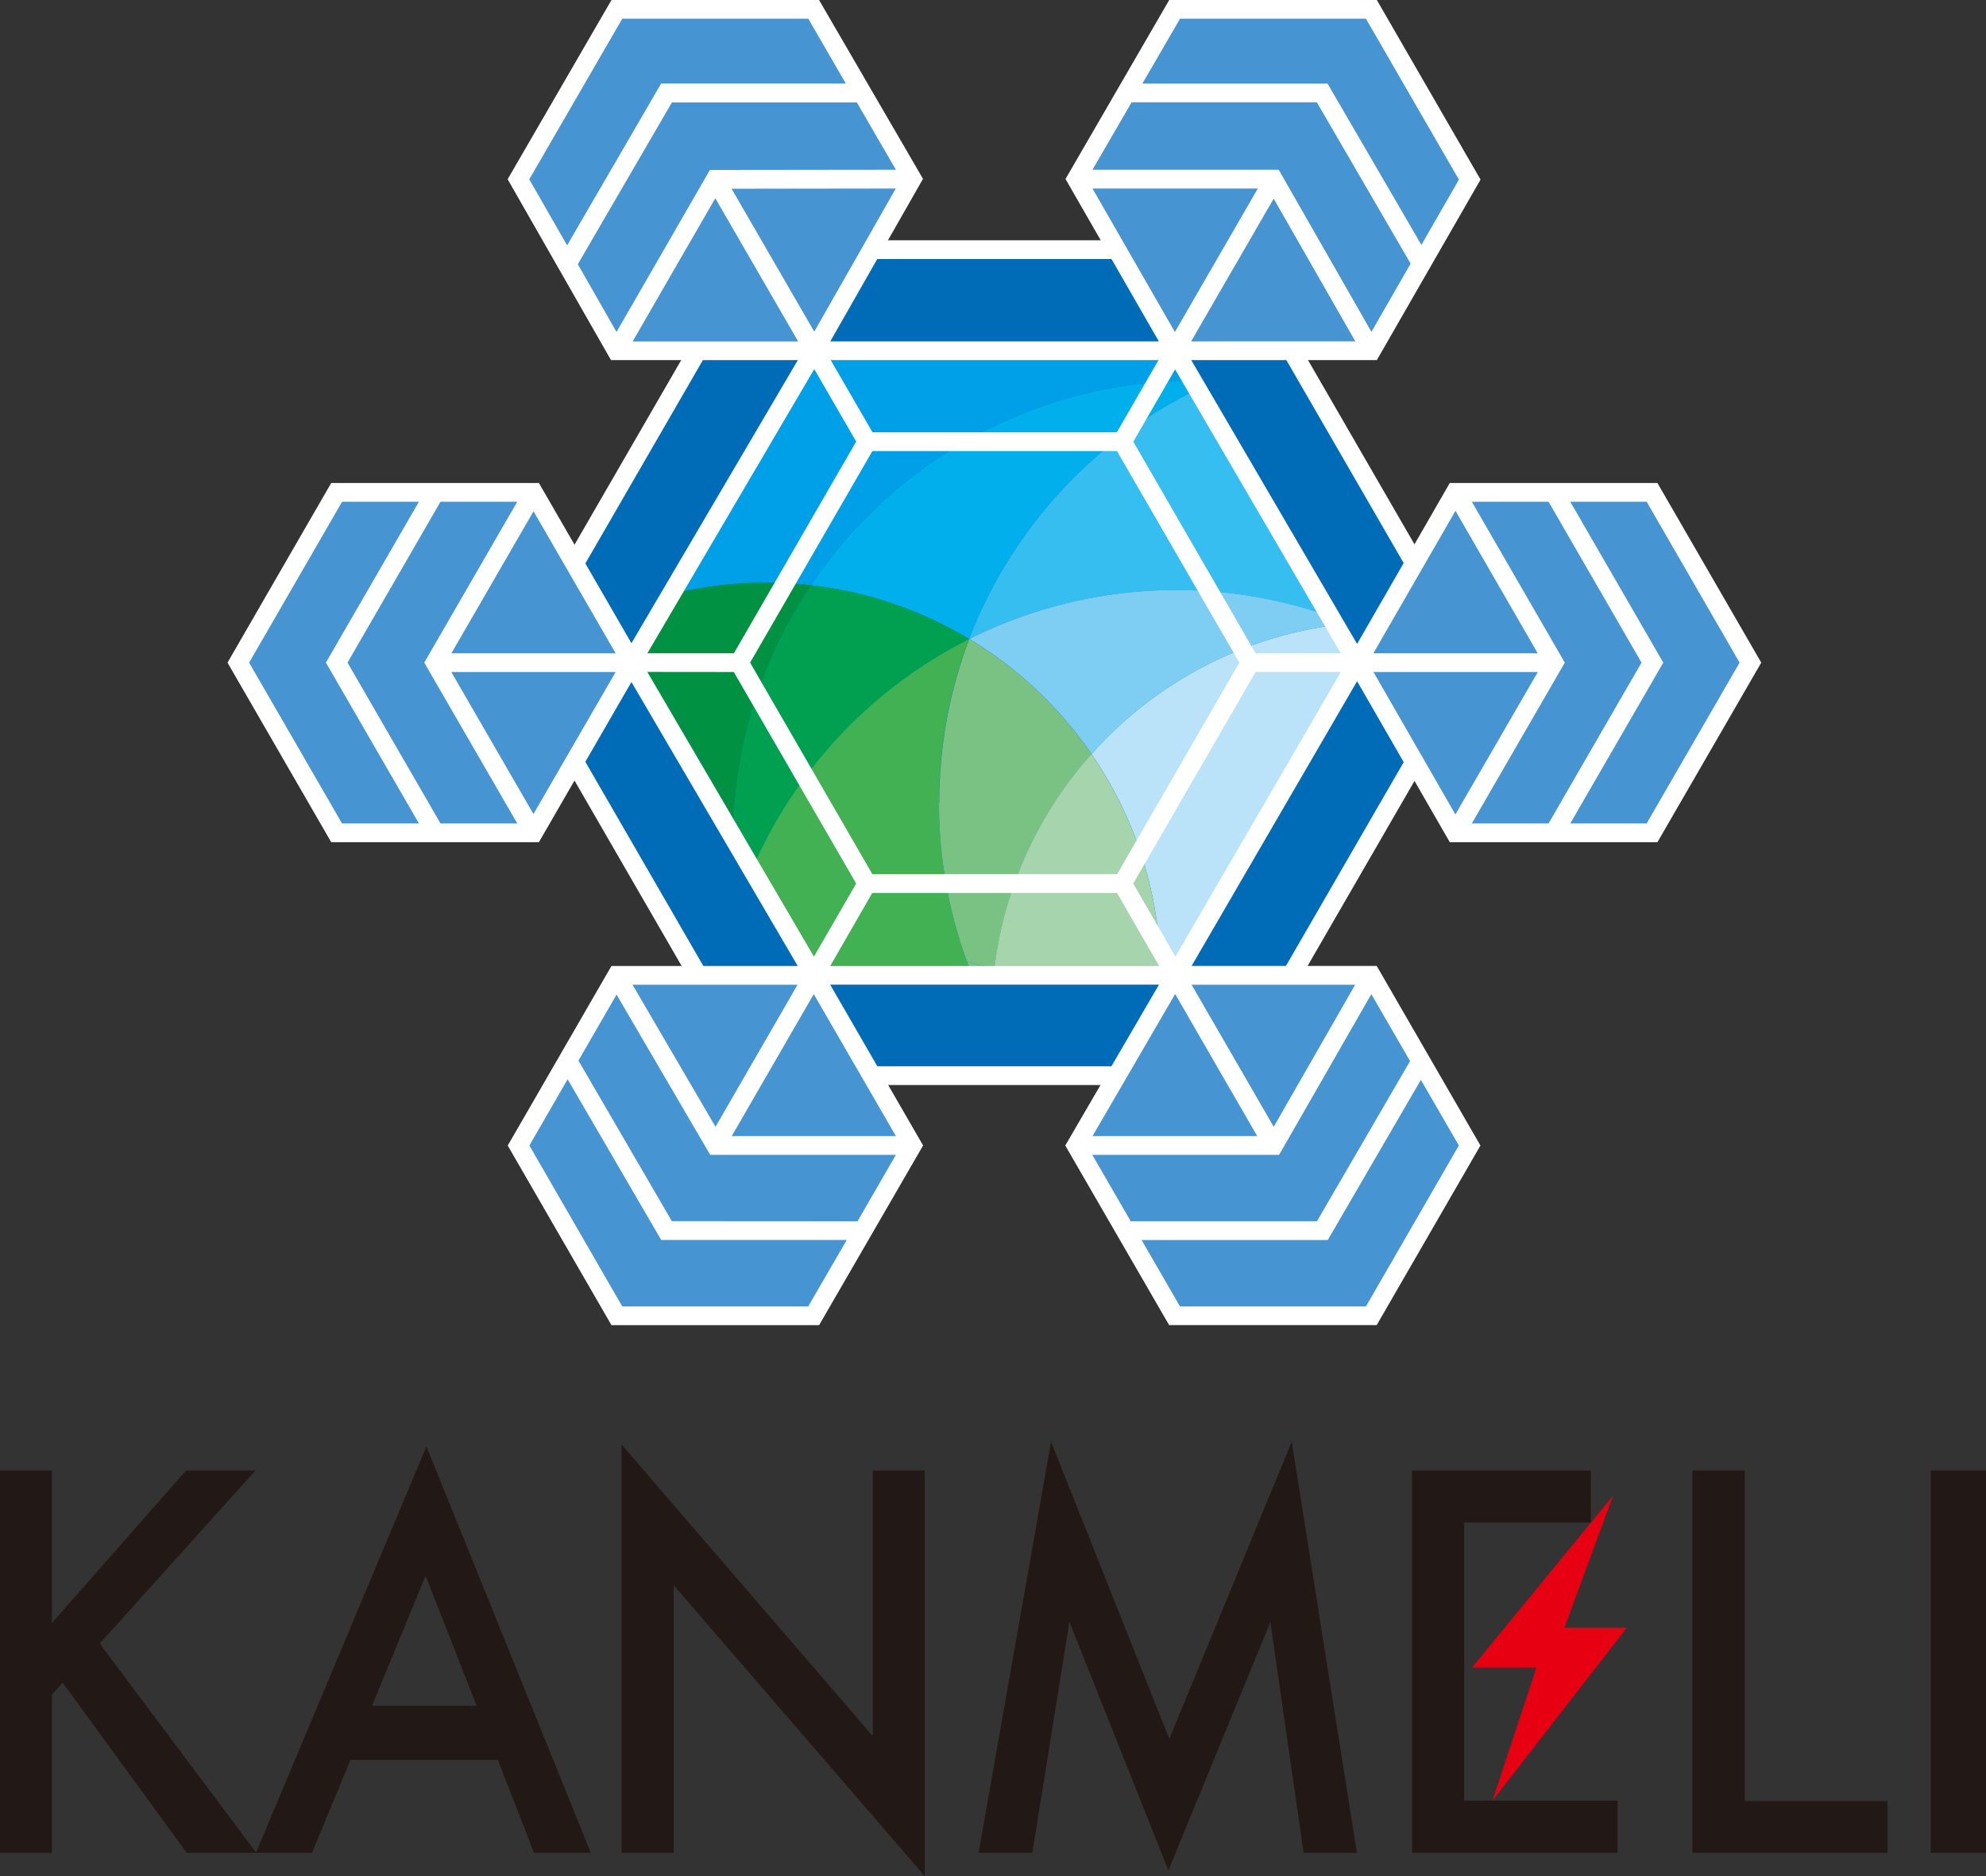 <svg xmlns="http://www.w3.org/2000/svg" viewBox="0 0 90 85"><rect x="0" y="0" width="90" height="85" fill="#333333" stroke="none"/><defs><style>.cls-1{fill:none;}.cls-2{fill:#006cb8;}.cls-3{fill:#fff;}.cls-4{clip-path:url(#clip-path);}.cls-5{fill:#00a0e9;}.cls-6{fill:#009143;}.cls-7{fill:#00a051;}.cls-8{fill:#00afec;}.cls-9{fill:#37bef0;}.cls-10{fill:#42b153;}.cls-11{fill:#7ac283;}.cls-12{fill:#7ecef4;}.cls-13{fill:#a5d4ad;}.cls-14{fill:#bae3f9;}.cls-15{fill:#4694d1;}.cls-16{fill:#221815;}.cls-17{fill:#e60012;}</style><clipPath id="clip-path"><path class="cls-1" d="M36.895 15.891l-8.303 14.131 8.298 14.167 16.371.004 8.241-14.171-8.256-14.131h-16.351z"/></clipPath></defs><title>logo_sm</title><g id="レイヤー_1-2"><path class="cls-2" d="M55.89 11.31l10.822 18.711-10.822 18.712h-21.634l-10.816-18.712 10.816-18.711h21.634z"/><path class="cls-3" d="M56.137 49.16h-22.129l-11.061-19.138 11.061-19.135h22.129l11.063 19.135zm-21.637-.85h21.147l10.571-18.288-10.571-18.286h-21.147l-10.571 18.286z"/><g class="cls-4"><path class="cls-5" d="M29.141 27.278a.029.029 0 0 0 0 .016v-.018M33.43 41.098v.011l.004-.006-.004-.005"/><path class="cls-5" d="M44.935 46.049h-.014l.014.025v-.025zM61.136 28.249l-.004-.001.003.001h.001z"/><path class="cls-6" d="M33.282 36.46a20.762 20.762 0 0 1-4.143-9.16 16.12 16.12 0 0 0 4.291 13.8 20.61 20.61 0 0 1-.214-2.967c0-.563.024-1.122.066-1.672"/><path class="cls-5" d="M36.749 26.516a20.9 20.9 0 0 1 17.385-9.274c.306 0 .615.009.919.022h.015a16.159 16.159 0 0 0-25.927 10.014 18.068 18.068 0 0 1 7.608-.762"/><path class="cls-6" d="M36.749 26.516a18.068 18.068 0 0 0-7.608.762.05.05 0 0 1 0 .017 20.783 20.783 0 0 0 4.143 9.165 20.777 20.777 0 0 1 3.467-9.944"/><path class="cls-7" d="M34.7 38.074q-.747-.771-1.42-1.614c-.042.551-.065 1.109-.065 1.671a20.758 20.758 0 0 0 .215 2.969v.005a20.472 20.472 0 0 1 1.268-3.03"/><path class="cls-8" d="M55.053 17.264c-.3-.013-.612-.022-.918-.022a20.9 20.9 0 0 0-17.387 9.275 17.721 17.721 0 0 1 7.17 2.436 20.974 20.974 0 0 1 11.135-11.689"/><path class="cls-7" d="M43.918 28.954a17.747 17.747 0 0 0-7.169-2.436 20.767 20.767 0 0 0-3.467 9.944c.446.561.922 1.1 1.42 1.614a20.99 20.99 0 0 1 9.216-9.12"/><path class="cls-5" d="M55.073 17.265v-.006h-.016.02"/><path class="cls-9" d="M43.918 28.952a20.978 20.978 0 0 1 17.211-.7 16.109 16.109 0 0 0-6.061-10.984h-.02a20.977 20.977 0 0 0-11.13 11.684"/><path class="cls-5" d="M43.922 28.952h-.004v.003l.004-.003z"/><path class="cls-10" d="M34.7 38.074a20.472 20.472 0 0 0-1.268 3.03 16.1 16.1 0 0 0 11.488 4.945 20.249 20.249 0 0 1-1.1-2.482 20.877 20.877 0 0 1-9.12-5.493M43.823 43.567a20.938 20.938 0 0 1 .095-14.612 20.983 20.983 0 0 0-9.218 9.119 20.859 20.859 0 0 0 9.121 5.493"/><path class="cls-11" d="M45.067 43.886q-.635-.141-1.245-.319a20.7 20.7 0 0 0 1.1 2.481h.009a18.84 18.84 0 0 1 .137-2.162"/><path class="cls-12" d="M49.463 34.166a17.886 17.886 0 0 1 11.672-5.917 20.971 20.971 0 0 0-17.21.7 17.918 17.918 0 0 1 5.541 5.213"/><path class="cls-11" d="M42.554 36.391a20.878 20.878 0 0 0 1.268 7.176q.61.175 1.246.319a17.782 17.782 0 0 1 4.4-9.72 17.96 17.96 0 0 0-5.541-5.215 20.879 20.879 0 0 0-1.364 7.437"/><path class="cls-5" d="M52.603 44.194l.001-.004h-.001v.004z"/><path class="cls-13" d="M49.671 44.4a21.03 21.03 0 0 1-4.6-.51 17.553 17.553 0 0 0-.132 2.162h.135a16.1 16.1 0 0 0 7.526-1.858 20.853 20.853 0 0 1-2.932.207"/><path class="cls-14" d="M61.216 29.927c0-.569-.028-1.125-.081-1.678a17.889 17.889 0 0 0-11.672 5.917 17.764 17.764 0 0 1 3.137 10.024 16.116 16.116 0 0 0 8.611-14.263"/><path class="cls-13" d="M49.671 44.4a20.853 20.853 0 0 0 2.929-.21 17.758 17.758 0 0 0-3.141-10.024 17.789 17.789 0 0 0-4.4 9.721 21.03 21.03 0 0 0 4.6.51"/></g><path class="cls-15" d="M53.245 15.891l-4.472-7.779 4.46-7.688h8.917l4.458 7.714-4.458 7.753h-8.905zM27.936 15.891l-4.438-7.769 4.458-7.698h8.921l4.455 7.679-4.438 7.788h-8.958zM53.227 59.617l-4.459-7.713 4.493-7.712h8.88l4.46 7.712-4.46 7.713h-8.914zM27.956 59.617l-4.458-7.713 4.458-7.712h8.928l4.457 7.708-4.464 7.717h-8.921zM65.943 37.733l-4.44-7.711 4.44-7.714h8.921l4.456 7.714-4.456 7.711h-8.921zM15.256 37.733l-4.458-7.711 4.458-7.714h8.918l4.461 7.714-4.461 7.711h-8.918z"/><path class="cls-3" d="M65.7 38.158h9.41l4.705-8.136-4.705-8.139h-9.41l-4.2 7.292-7.515-12.859h8.409l4.7-8.179-4.7-8.137h-9.408l-4.7 8.11 4.229 7.357h-14.888l4.2-7.364-4.71-8.103h-9.406l-4.706 8.121 4.684 8.195h8.466l-7.54 12.827-4.194-7.26h-9.411l-4.7 8.139 4.7 8.136h9.411l4.194-7.258 7.536 12.866h-8.442l-4.7 8.136 4.7 8.136h9.411l4.712-8.14-4.211-7.287h14.9l-4.246 7.289 4.706 8.136h9.408l4.7-8.136-4.7-8.136h-8.389l7.5-12.9zm-3.459-7.712h7.448l-3.735 6.454zm12.38-7.714l4.212 7.29-4.212 7.286h-3.46l4.214-7.286-4.214-7.29zm-4.445 0l4.213 7.29-4.213 7.286h-3.476l4.212-7.286-4.212-7.29zm-4.218.412l3.727 6.456h-7.448zm-14.6-3.132l1.893-3.277 7.511 12.865h-3.862zm4.806 10.01l-5.54 9.585h-11.09l-5.541-9.585 5.541-9.585h11.084zm-2.185-14.555l3.74-6.467 3.7 6.465zm-.503-14.619h8.424l4.214 7.291-1.7 2.957-4.253-7.31h-8.39zm-2.194 3.786h8.393l4.25 7.31-1.776 3.091-4.2-7.343h-8.441zm5.718 3.908l-3.757 6.5-3.734-6.5zm-4.5 7.774l-1.889 3.271h-11.07l-1.894-3.271zm-15.6-1.291l-3.747-6.474 7.441-.01zm-12.914-6.9l4.214-7.277h8.43l1.7 2.937h-8.37l-4.26 7.331zm2.2 3.846l4.266-7.333h8.375l1.773 3.054-8.43.01-4.231 7.337zm6.229-2.989l3.755 6.488h-7.5zm4.485 7.741l1.9 3.283-5.544 9.594h-3.92zm-9 12.877h-7.445l3.723-6.433zm-12.4 7.708l-4.21-7.286 4.213-7.29h3.481l-4.215 7.289 4.215 7.287zm4.463 0l-4.214-7.287 4.214-7.289h3.478l-4.215 7.289 4.215 7.287zm4.212-.428l-3.723-6.434h7.448zm9.078-6.434l5.547 9.585-1.915 3.311-7.551-12.9zm2.89 14.169l-3.718 6.437-3.76-6.437zm.484 14.576h-8.427l-4.209-7.291 1.732-3 4.24 7.278h8.409zm2.233-3.859l-8.414-.005-4.232-7.275 1.727-2.989 4.243 7.26h8.416zm-5.7-3.858l3.718-6.433 3.722 6.433zm6.368-11.017h11.09l1.913 3.311h-14.908zm13.727 4.579l3.718 6.437h-7.462zm12.856 6.864l-4.211 7.291h-8.425l-1.741-3.009h8.437l4.219-7.256zm-2.211-3.825l-4.218 7.255h-8.442l-1.74-3.007h8.466l4.179-7.281zm-6.178 2.976l-3.722-6.436h7.412zm-4.454-7.709l-1.913-3.311 5.545-9.585h3.866z"/><path class="cls-16" d="M2.354 73.534l6.078-6.91h3.144l-7.059 7.842 7.098 9.478h-3.155l-5.618-7.705-.488.537v7.168h-2.354v-17.32h2.354v6.91zM22.563 79.737h-6.684l-1.74 4.208h-2.539l7.725-18.409 7.448 18.409h-2.573zm-.963-2.454l-2.315-5.89-2.427 5.89zM28.168 83.945v-18.498l11.386 13.214v-12.037h2.353v18.376l-11.379-13.181v12.126h-2.36zM44.347 83.945l3.285-18.623 5.358 13.462 5.548-13.462 2.953 18.623h-2.415l-1.507-10.454-4.621 11.251-4.486-11.264-1.68 10.467h-2.435zM72.091 68.983h-5.74v12.601h6.953v2.361h-9.315v-17.321h8.102v2.359zM79.065 66.624v14.973h6.474v2.348h-8.848v-17.321h2.374zM87.495 66.624h2.505v17.32h-2.505z"/><path class="cls-17" d="M67.635 81.584l6.09-7.835h-2.827l2.207-5.993-6.393 7.793h2.917l-1.994 6.035z"/></g></svg>